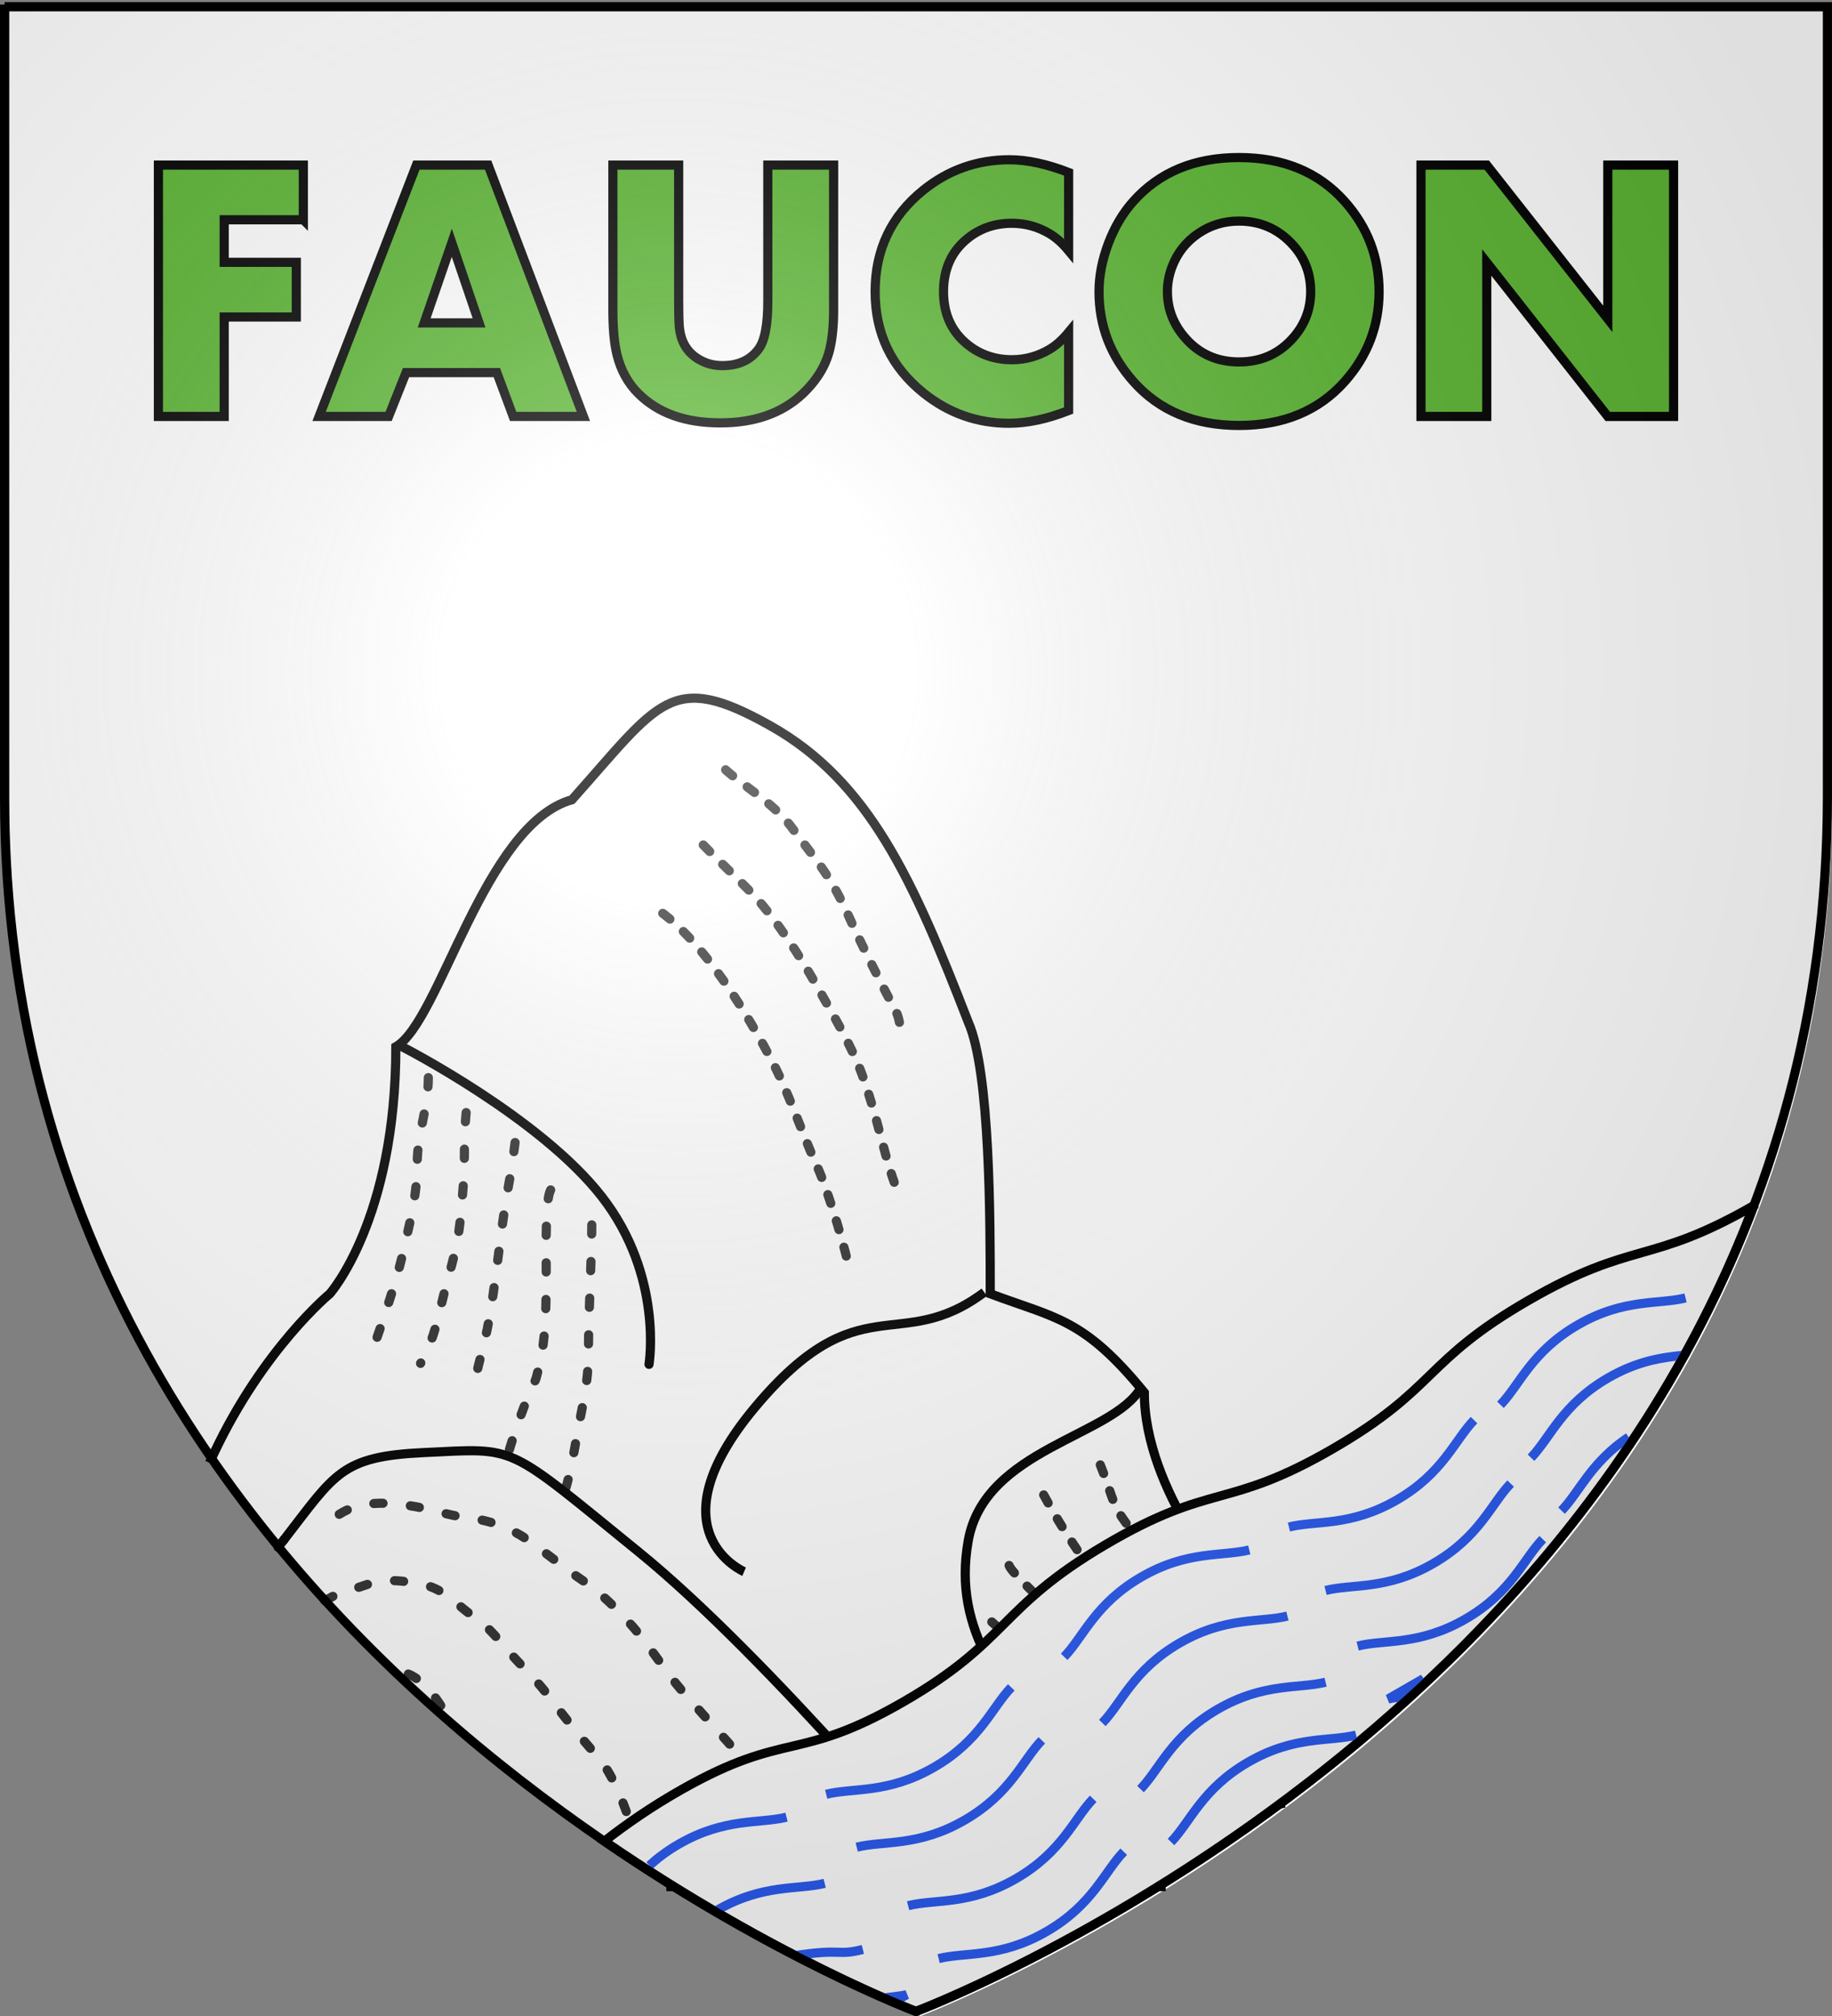 <svg xmlns="http://www.w3.org/2000/svg" xmlns:xlink="http://www.w3.org/1999/xlink" width="600" height="660" version="1.0"><rect width="100%" height="100%" fill="#808080" stroke="none"/><defs><linearGradient id="b"><stop offset="0" style="stop-color:white;stop-opacity:.314"/><stop offset=".19" style="stop-color:white;stop-opacity:.251"/><stop offset=".6" style="stop-color:#6b6b6b;stop-opacity:.125"/><stop offset="1" style="stop-color:black;stop-opacity:.125"/></linearGradient><linearGradient id="a"><stop offset="0" style="stop-color:#fd0000;stop-opacity:1"/><stop offset=".5" style="stop-color:#e77275;stop-opacity:.659"/><stop offset="1" style="stop-color:black;stop-opacity:.323"/></linearGradient><radialGradient xlink:href="#b" id="c" cx="221.445" cy="226.331" r="300" fx="221.445" fy="226.331" gradientTransform="matrix(1.353 0 0 1.349 -77.63 -85.747)" gradientUnits="userSpaceOnUse"/></defs><g style="display:inline"><path d="M301.5 660S600 547.68 600 262.228V3.676H3v258.552C3 547.68 301.5 660 301.5 660z" style="fill:#fff;fill-opacity:1;fill-rule:evenodd;stroke:none;stroke-width:1px;stroke-linecap:butt;stroke-linejoin:miter;stroke-opacity:1"/></g><g style="display:inline"><path d="M223.663 617.64h-5.437M376.348 617.64H223.663M381.786 617.64h-5.438M418.858 588.947l.698 3.13M70.045 475.831c16.193-34.365 37.971-52.278 37.971-52.278s21.63-24.261 21.63-80.87c14.42-8.087 28.84-72.783 57.68-80.87 28.84-32.348 32.444-42.457 64.889-24.26 32.445 18.195 46.865 50.543 64.89 97.043 7.21 16.174 7.21 64.696 7.21 88.957 21.63 8.087 30.642 8.087 50.469 32.348 0 32.348 28.84 64.696 28.84 64.696l15.234 68.35M68.634 478.9c.465-1.037.936-2.06 1.411-3.069" style="fill:none;fill-opacity:1;fill-rule:evenodd;stroke:#000;stroke-width:3;stroke-linecap:butt;stroke-linejoin:miter;stroke-miterlimit:4;stroke-dasharray:none;stroke-opacity:1"/><path d="M373.754 454.168c-9.012 16.174-51.242 19.929-56.65 50.255-5.407 30.326 12.618 48.522 28.84 72.783 16.223 24.26-6.18 39.857-6.18 39.857M322.364 423.052c-27.858 20.831-40.786-3.268-75.017 37.578-34.23 40.845-3.641 53.916-3.641 53.916" style="fill:#fff;fill-opacity:1;fill-rule:evenodd;stroke:#000;stroke-width:3;stroke-linecap:butt;stroke-linejoin:round;stroke-miterlimit:4;stroke-dasharray:none;stroke-opacity:1"/><path d="M234.705 247.95c1.112 5.285 16.971 12.5 24.72 23.105 7.073 9.682 12.406 15.06 18.54 28.882 3.9 8.79 11.083 23.031 15.45 31.193 1.456 2.723 1.373 6.162 2.06 9.242" style="fill:#fff;fill-opacity:1;fill-rule:evenodd;stroke:#313131;stroke-width:3;stroke-linecap:round;stroke-linejoin:round;marker-start:none;marker-mid:none;stroke-miterlimit:4;stroke-dasharray:3,6;stroke-dashoffset:3.9;stroke-opacity:1"/><path d="M226.98 272.788c1.346 2.517 16.245 16.18 20.84 21.332 6.004 6.735 13.754 17.995 19.819 28.882 5.098 9.151 11.27 19.152 14.96 29.5 5.02 14.077 6.53 24.085 10.3 34.66.638 1.787 0 3.85 0 5.776" style="fill:#fff;fill-opacity:1;fill-rule:evenodd;stroke:#313131;stroke-width:3;stroke-linecap:round;stroke-linejoin:round;marker-start:none;marker-mid:none;stroke-miterlimit:4;stroke-dasharray:3,6;stroke-dashoffset:3.9;stroke-opacity:1"/><path d="M212.825 296.18c17.582 10.159 34.064 40.012 39.39 49.969 6.295 11.768 10.255 24.526 15.45 35.814 3.553 7.72 10.3 30.39 10.3 33.503" style="fill:#fff;fill-opacity:1;fill-rule:evenodd;stroke:#313131;stroke-width:3;stroke-linecap:round;stroke-linejoin:round;marker-start:none;marker-mid:none;stroke-miterlimit:4;stroke-dasharray:3,6;stroke-dashoffset:3.9;stroke-opacity:1"/><path d="M360.364 479.584c3.732 9.3 3.738 12.283 7.21 17.33 8.767 12.742 15.214 16.3 20.6 26.57 6.012 11.465 15.496 27.281 16.48 30.038M341.824 489.404c4.894 8.955 7.507 12.922 14.42 23.106 9.53 14.038 19.026 26.274 25.75 34.658 7.604 9.482 19.411 24.083 20.085 24.839M330.494 512.51c1.214 3.402 16.973 16.133 22.145 24.838 11.119 18.713 18.84 22.297 25.75 32.348 3.453 5.023 21.752 28.07 23.69 33.503" style="fill:#fff;fill-opacity:1;fill-rule:evenodd;stroke:#313131;stroke-width:3;stroke-linecap:round;stroke-linejoin:miter;stroke-miterlimit:4;stroke-dasharray:3,6;stroke-dashoffset:0;stroke-opacity:1"/><path d="M131.706 342.683s45.19 23.106 65.404 49.1c20.214 25.993 15.45 54.876 15.45 54.876" style="fill:#fff;fill-opacity:1;fill-rule:evenodd;stroke:#000;stroke-width:3;stroke-linecap:round;stroke-linejoin:miter;stroke-miterlimit:4;stroke-dasharray:none;stroke-opacity:1"/><path d="M324.83 530.994c7.336 6.411 12.492 12.283 15.964 17.33 8.767 12.742 14.118 17.13 20.6 26.571 10.647 15.508 24.252 32.48 25.235 35.236" style="fill:#fff;fill-opacity:1;fill-rule:evenodd;stroke:#313131;stroke-width:3;stroke-linecap:round;stroke-linejoin:miter;stroke-miterlimit:4;stroke-dasharray:3,6;stroke-dashoffset:0;stroke-opacity:1"/><path d="M140.285 352.798c0 10.075-3.641 18.108-3.641 28.183 0 10.866-2.681 20.21-4.735 29.409-2.39 10.714-9.346 30.09-9.832 31.45M152.666 364.235c-1.232 13.256.197 11.842-1.456 30.225-.863 9.594-1.302 12.683-4.37 23.69-3.454 12.393-4.089 19.625-9.104 28.184M168.69 374.037c-1.493 12.294-1.821 10.972-3.642 23.282-1.51 10.208-2.913 23.555-4.734 33.902-2.05 11.644-3.944 14.86-5.463 25.324M180.342 389.559c-1.755 3.281-1.456 17.403-1.456 26.14 0 10.628-.023 22.15-2.185 31.043-1.821 7.489-.64 2.822-3.642 10.212-3.643 8.97-6.555 17.86-8.375 25.732M193.816 400.995c0 10.893-1.092 28.728-1.092 41.663 0 10.717-2.228 18.296-4.006 28.592-1.638 9.482-2.617 14.487-6.19 24.507" style="fill:#fff;fill-opacity:1;fill-rule:evenodd;stroke:#313131;stroke-width:3;stroke-linecap:round;stroke-linejoin:miter;stroke-miterlimit:4;stroke-dasharray:3,9;stroke-dashoffset:0;stroke-opacity:1"/><path d="M92.99 504.09c16.857-21.728 18.659-27.275 45.926-28.55 30.9-1.443 26.265-3.176 70.04 32.349C252.73 543.414 314.013 617.64 314.013 617.64h0" style="fill:none;fill-opacity:1;fill-rule:evenodd;stroke:#000;stroke-width:3;stroke-linecap:round;stroke-linejoin:round;stroke-miterlimit:4;stroke-dasharray:none;stroke-opacity:1"/><path d="M91.09 506.525c.655-.833 1.288-1.645 1.9-2.435" style="fill:none;fill-opacity:1;fill-rule:evenodd;stroke:#000;stroke-width:3;stroke-linecap:round;stroke-linejoin:round;stroke-miterlimit:4;stroke-dasharray:none;stroke-opacity:1"/><path d="M111.106 495.758c7.363-4.788 16.435-3.755 22.66-2.888 6.835.951 13.192 3.343 19.57 4.043 7.886.867 14.404 3.738 19.054 6.932 5.144 3.533 12.97 9.884 18.025 13.286 6.867 4.621 12.39 10.431 16.995 15.596 4.176 4.684 11.845 16.12 15.45 20.218 3.638 4.133 10.951 12.384 15.45 17.329 5.058 5.559 9.45 13.599 13.905 19.062 4.302 5.276 9.827 11.842 12.36 11.842M106.395 524.063c7.406-4.242 7.286-2.951 13.466-5.2 6.352-2.31 12.817-1.343 19.055 0 6.703 1.445 11.014 6.835 15.45 9.82 6.451 4.343 9.221 8.701 12.875 12.709 5.79 6.353 8.578 8.7 12.874 14.44 4.78 6.387 9.784 12.708 15.45 19.063 4.605 5.165 7.936 13.587 10.3 20.218 1.35 3.784 5.099 9.761 6.695 11.552" style="fill:#fff;fill-opacity:1;fill-rule:evenodd;stroke:#313131;stroke-width:3;stroke-linecap:round;stroke-linejoin:miter;stroke-miterlimit:4;stroke-dasharray:3,9;stroke-dashoffset:0;stroke-opacity:1"/><path d="M133.731 548.051c4.542 1.83 8.778 7.064 11.557 11.83" style="fill:none;fill-opacity:1;fill-rule:evenodd;stroke:#313131;stroke-width:3;stroke-linecap:round;stroke-linejoin:miter;stroke-miterlimit:4;stroke-dasharray:3,9;stroke-dashoffset:0;stroke-opacity:1"/><path d="M574.375 394.688c-34.213 19.648-39.33 11.154-73.813 31.062-34.64 20-29.64 28.688-64.28 48.688-34.642 20-39.201 10.646-74.282 31.312-35.081 20.666-31.39 31.344-66.031 51.344-34.641 20-38.33 9.322-72.531 28.656-10.178 5.753-18.435 11.525-25.5 17.031C253.898 641.158 300 658.5 300 658.5s203.374-76.544 274.375-263.813z" style="fill:#fff;fill-opacity:1;fill-rule:evenodd;stroke:#000;stroke-width:3;stroke-linecap:butt;stroke-linejoin:miter;stroke-miterlimit:4;stroke-opacity:1"/><path d="M257.594 594.906c-8.828 2.21-20.157.094-35.313 8.844-3.841 2.218-6.951 4.584-9.562 6.969M307.414 641.207c8.827-2.21 20.155-.09 35.31-8.84 15.156-8.75 18.984-19.62 25.311-26.16M459.781 555.438c1.232-1.117 2.458-2.176 3.688-3.313.887-.82 1.77-1.7 2.656-2.531l-11.5 6.625c1.597-.4 3.388-.575 5.156-.782z" style="fill:none;fill-rule:evenodd;stroke:#2b5df2;stroke-width:3;stroke-linecap:butt;stroke-linejoin:miter;stroke-miterlimit:4;stroke-opacity:1"/><path d="M548.875 445.5c.62-1.1 1.296-2.14 1.906-3.25-6.898.694-15.05 1.895-24.812 7.531-15.527 8.965-19.665 20.246-25.625 26.406l2.156 2.094c6.695-6.92 10.184-17.37 24.969-25.906 8.26-4.769 15.19-6.14 21.406-6.875z" style="fill:#2b5df2;fill-opacity:1;fill-rule:evenodd;stroke:none;stroke-width:3;stroke-linecap:butt;stroke-linejoin:miter;stroke-miterlimit:4;stroke-opacity:1"/><path d="M552.531 445.125c.22-.395.47-.76.688-1.156.377-.683.72-1.408 1.093-2.094-1.091.102-2.357.257-3.53.375-.611 1.11-1.287 2.15-1.907 3.25 1.251-.148 2.467-.261 3.656-.375z" style="fill:#2b5df2;fill-opacity:1;fill-rule:evenodd;stroke:none;stroke-width:3;stroke-linecap:butt;stroke-linejoin:miter;stroke-miterlimit:4;stroke-opacity:1"/><path d="M348.526 542.415c6.327-6.54 10.155-17.41 25.31-26.16 15.156-8.75 26.484-6.63 35.312-8.84M373.526 585.716c6.327-6.54 10.155-17.41 25.31-26.16 15.156-8.75 26.484-6.63 35.312-8.84M259.91 640.322c16.277-2.577 13.855.104 22.683-2.106M511.42 494.556c5.833-6.03 9.542-15.739 21.96-24.074M280.583 604.735c8.828-2.21 20.156-.09 35.311-8.84 15.156-8.75 18.984-19.62 25.311-26.16M234.782 625.405c15.156-8.75 26.483-6.63 35.311-8.84M361.026 564.065c6.327-6.54 10.155-17.41 25.31-26.16 15.156-8.75 26.484-6.63 35.312-8.84M297.414 623.886c8.827-2.21 20.155-.09 35.31-8.84 15.156-8.75 18.984-19.62 25.311-26.16M383.526 603.037c6.327-6.54 10.155-17.41 25.31-26.16 15.156-8.75 26.484-6.63 35.312-8.84M491.42 459.915c6.328-6.54 10.155-17.41 25.31-26.16 15.156-8.75 26.484-6.63 35.312-8.84M434.133 520.69c8.828-2.21 20.155-.09 35.31-8.84 15.156-8.75 18.984-19.62 25.312-26.16M444.638 538.886c8.828-2.21 20.155-.09 35.31-8.84 15.156-8.75 18.984-19.62 25.312-26.16M292.5 653.719c.692.286 1.334.562 1.875.781l2.563-1.469c-1.375.344-2.937.496-4.438.688zM422.138 499.915c8.828-2.21 20.155-.09 35.31-8.84 15.156-8.75 18.984-19.62 25.312-26.16M270.583 587.415c8.828-2.21 20.156-.09 35.311-8.84 15.156-8.75 18.984-19.62 25.311-26.16" style="fill:none;fill-rule:evenodd;stroke:#2b5df2;stroke-width:3;stroke-linecap:butt;stroke-linejoin:miter;stroke-miterlimit:4;stroke-opacity:1"/><path d="M99.35 71.95H73.43v13.927h23.614v17.904H73.43v32.553H51.88V54.046h47.47v17.905zm91.72 64.384h-23.005l-5.342-14.347h-29.744l-5.706 14.347H104.51l31.868-82.288h23.492l31.2 82.288zm-34.175-30.624-8.923-26.224-9.044 26.224h17.967zm116.123-4.22c0 4.943-.405 9.163-1.214 12.66-1.255 5.425-4.25 10.369-8.984 14.83-6.718 6.31-15.701 9.464-26.951 9.464-11.453 0-20.396-3.215-26.83-9.645-3.4-3.376-5.727-7.616-6.981-12.72-.89-3.617-1.336-8.48-1.336-14.589V54.046h21.55v44.55c0 3.577.06 6.25.181 8.018.405 5.587 2.975 9.485 7.71 11.695 1.942.925 4.087 1.387 6.434 1.387 5.26 0 9.227-1.829 11.898-5.486 1.982-2.693 2.974-7.897 2.974-15.613v-44.55h21.55v47.443zm76.97 32.915c-7.042 2.773-13.557 4.16-19.546 4.16-10.44 0-19.789-3.316-28.044-9.947-10.522-8.48-15.783-19.532-15.783-33.156 0-13.665 5.261-24.737 15.783-33.217 8.255-6.631 17.664-9.947 28.226-9.947 5.746 0 12.201 1.387 19.364 4.16v25.62c-2.024-2.45-4.087-4.3-6.192-5.546-3.844-2.29-7.972-3.436-12.383-3.436-5.584 0-10.44 1.668-14.568 5.004-5.22 4.22-7.83 10.007-7.83 17.362 0 7.314 2.61 13.081 7.83 17.301 4.127 3.336 8.984 5.004 14.568 5.004 4.411 0 8.539-1.145 12.383-3.436 2.064-1.206 4.128-3.055 6.192-5.546v25.62zm101.675-38.943c0 11.172-3.743 20.979-11.23 29.418-8.538 9.606-20.092 14.408-34.66 14.408-14.528 0-26.061-4.802-34.6-14.408-7.487-8.44-11.23-18.246-11.23-29.418 0-5.104 1.012-10.339 3.035-15.704 2.024-5.366 4.735-9.957 8.134-13.775 8.539-9.605 20.092-14.408 34.66-14.408 14.57 0 26.123 4.803 34.662 14.408 7.486 8.44 11.23 18.266 11.23 29.479zm-22.399 0c0-5.788-1.861-10.791-5.584-15.011-4.775-5.385-10.744-8.078-17.907-8.078-4.937 0-9.409 1.376-13.415 4.13-4.007 2.752-6.86 6.42-8.56 11.001-.97 2.613-1.456 5.265-1.456 7.958 0 5.546 1.862 10.51 5.585 14.89 4.613 5.426 10.562 8.138 17.846 8.138 7.284 0 13.253-2.692 17.907-8.078 3.723-4.3 5.584-9.284 5.584-14.95zm118.855 40.872h-21.55l-39.638-50.397v50.397h-21.549V54.046h21.55l39.637 50.338V54.046h21.55v82.288z" style="font-size:123.889px;font-style:normal;font-weight:400;text-align:center;writing-mode:lr-tb;text-anchor:middle;fill:#5ab532;fill-opacity:1;stroke:#000;stroke-width:3;stroke-linecap:butt;stroke-linejoin:miter;stroke-miterlimit:4;stroke-dasharray:none;stroke-opacity:1;font-family:Aharoni"/></g><g style="display:inline"><path d="M300 658.5s298.5-112.32 298.5-397.772V2.176H1.5v258.552C1.5 546.18 300 658.5 300 658.5z" style="opacity:1;fill:url(#c);fill-opacity:1;fill-rule:evenodd;stroke:none;stroke-width:1px;stroke-linecap:butt;stroke-linejoin:miter;stroke-opacity:1"/></g><g style="display:inline"><path d="M1.5.688V1.5H0v259.219c0 286.497 299.469 399.187 299.469 399.187l.531.188.531-.188S600 547.216 600 260.72V.688H1.5zm1.5 3h594v257.03c0 282.934-293.95 395.002-297 396.157C296.95 655.72 3 543.652 3 260.719V3.688z" style="fill:#000;fill-opacity:1;fill-rule:evenodd;stroke:none;stroke-width:3;stroke-linecap:butt;stroke-linejoin:miter;stroke-miterlimit:4;stroke-opacity:1"/></g></svg>